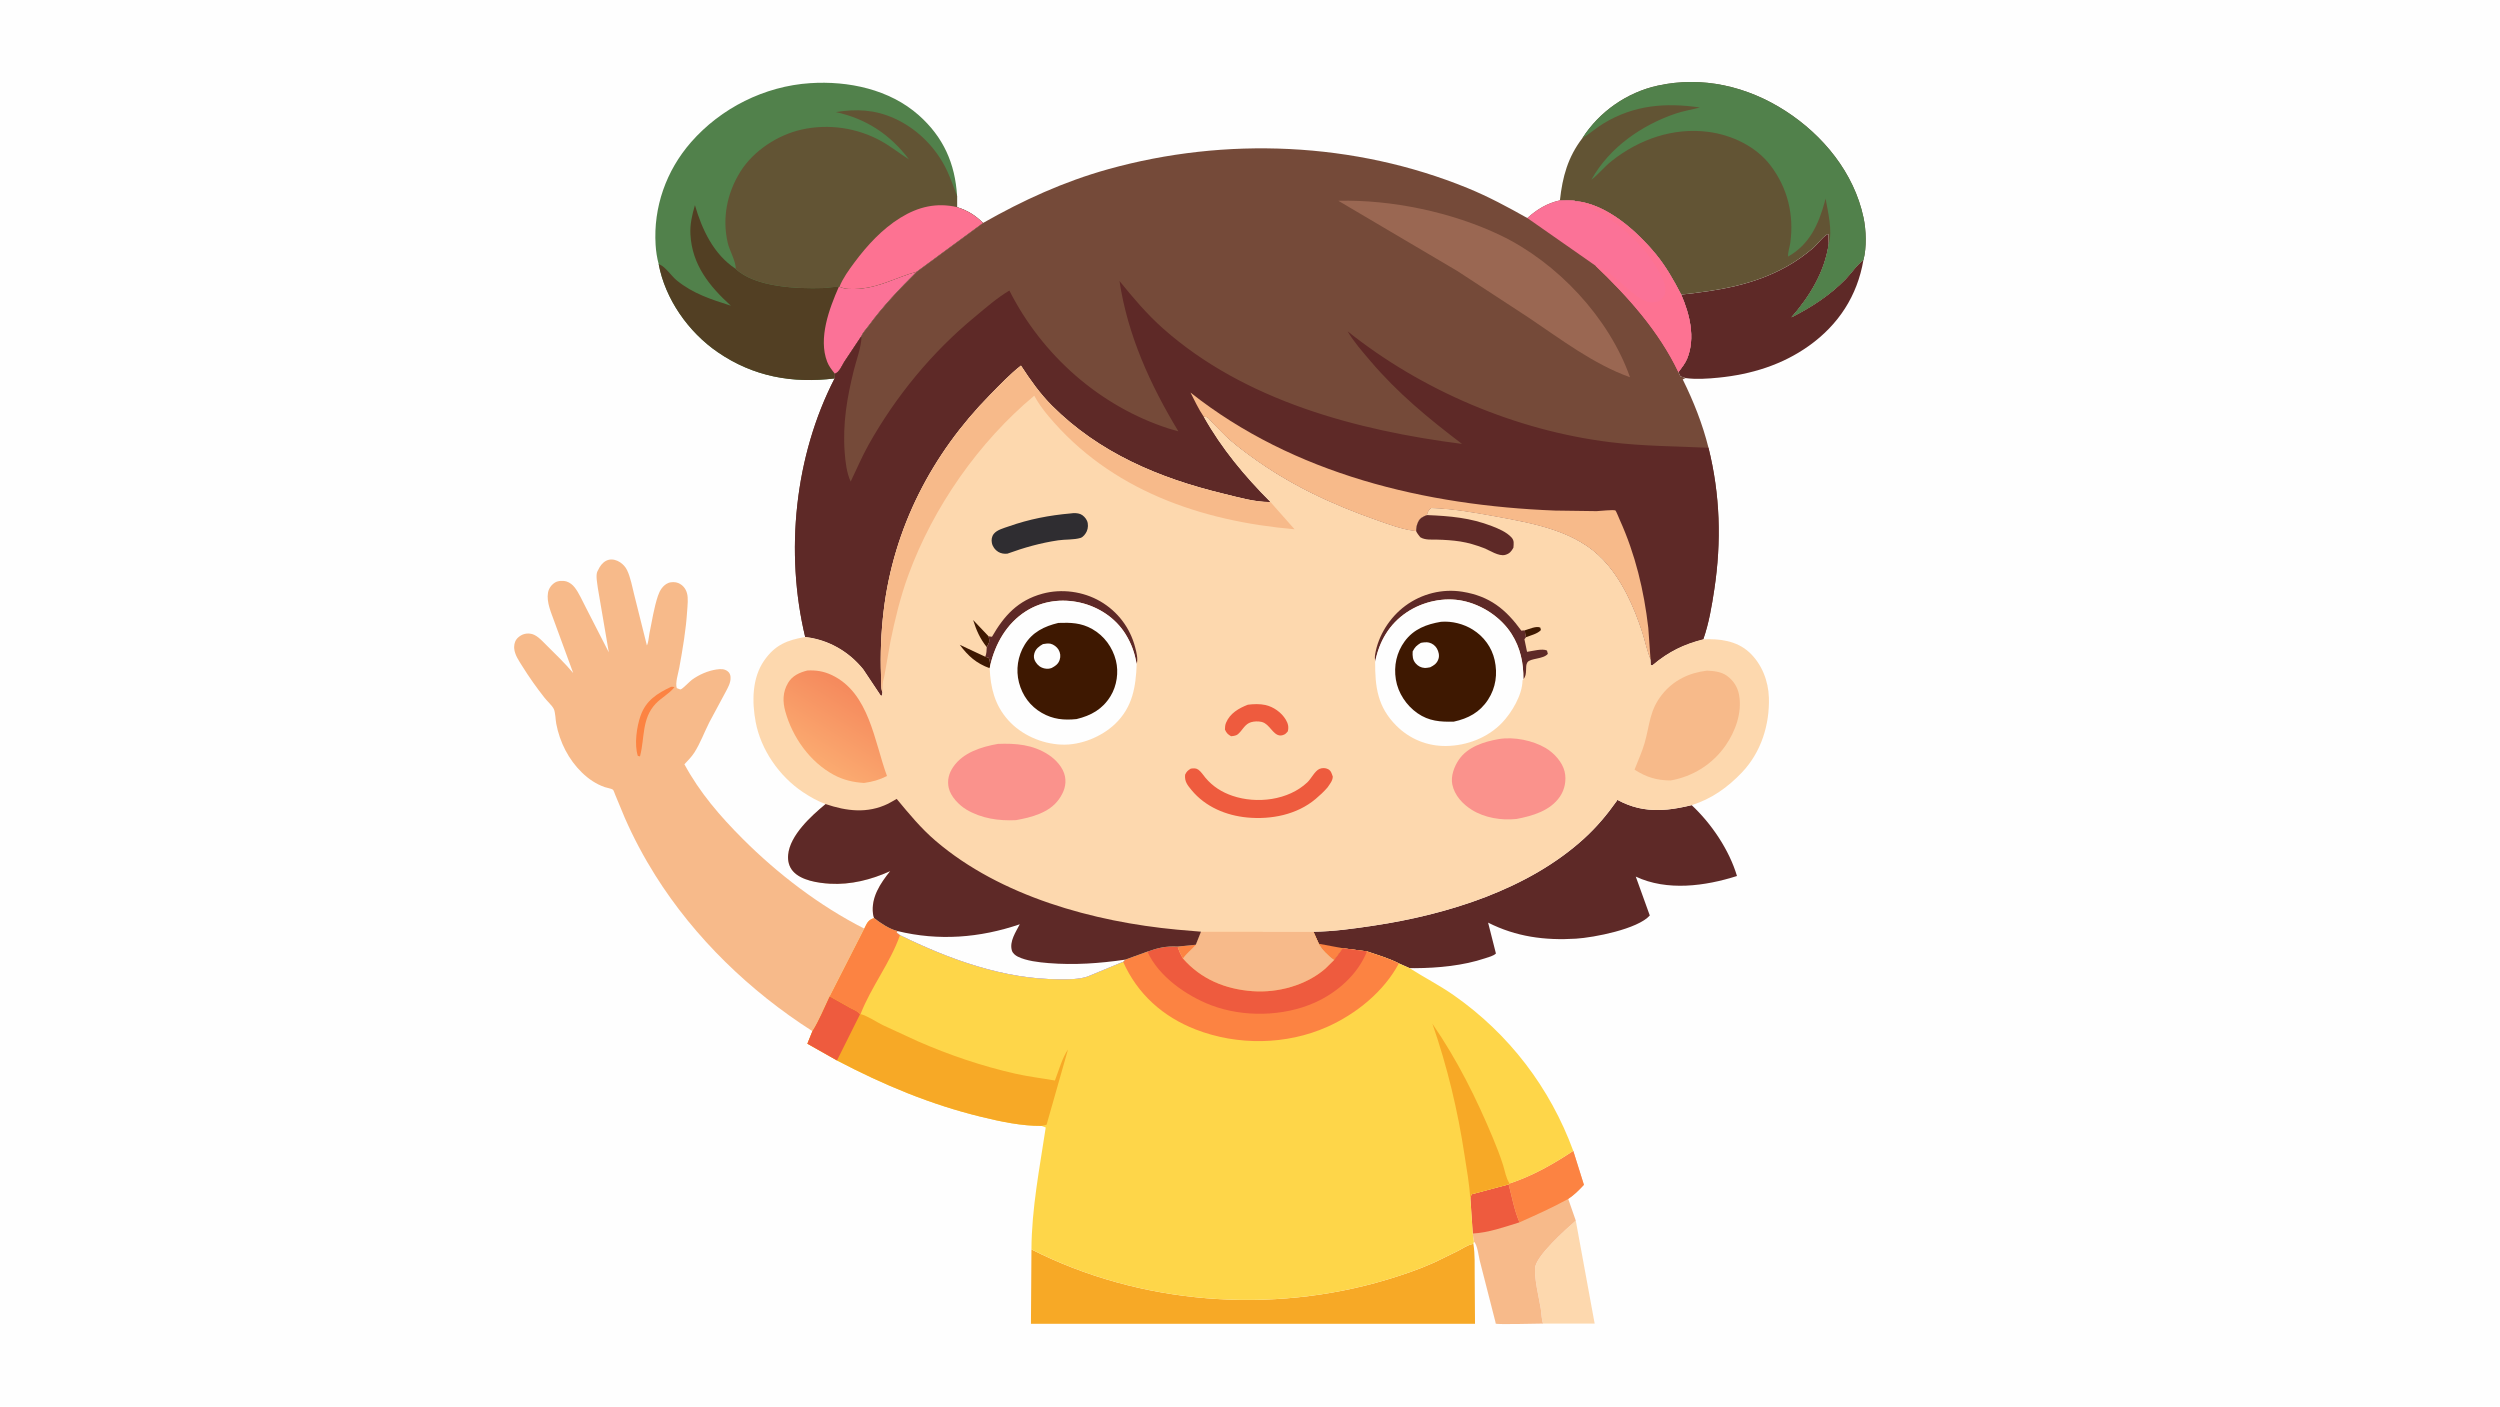 <svg version="1.1" xmlns="http://www.w3.org/2000/svg" style="display: block;" viewBox="0 0 2048 1152" width="1820" height="1024">
<defs>
	<linearGradient id="Gradient1" gradientUnits="userSpaceOnUse" x1="703.044" y1="567.952" x2="668.312" y2="623.292">
		<stop class="stop0" offset="0" stop-opacity="1" stop-color="rgb(245,138,93)"/>
		<stop class="stop1" offset="1" stop-opacity="1" stop-color="rgb(251,170,112)"/>
	</linearGradient>
</defs>
<path transform="translate(0,0)" fill="rgb(254,254,254)" d="M -0 -0 L 2048 0 L 2048 1152 L -0 1152 L -0 -0 z"/>
<path transform="translate(0,0)" fill="rgb(253,216,174)" d="M 1290.88 999.792 L 1306.35 1084.18 L 1264.11 1084.13 C 1262.85 1081.12 1262.79 1075.61 1262.24 1072.21 C 1260.53 1061.6 1257.23 1049.68 1257.49 1038.95 C 1257.74 1029 1283.41 1006.36 1290.88 999.792 z"/>
<path transform="translate(0,0)" fill="rgb(247,186,138)" d="M 1236.71 969.415 C 1255.39 963.196 1272.51 953.56 1288.83 942.687 L 1297.54 970.468 C 1293.48 974.846 1289.71 978.681 1284.69 982.006 L 1290.88 999.792 C 1283.41 1006.36 1257.74 1029 1257.49 1038.95 C 1257.23 1049.68 1260.53 1061.6 1262.24 1072.21 C 1262.79 1075.61 1262.85 1081.12 1264.11 1084.13 C 1259.74 1084.13 1226.75 1085.04 1225.41 1084.19 C 1225.09 1083.98 1225.22 1083.44 1225.12 1083.06 L 1212.18 1032.46 C 1211.25 1028.63 1210.22 1019.34 1207.4 1016.99 C 1206.91 1014.85 1206.78 1012.55 1206.51 1010.36 L 1204.56 981.677 C 1204.76 980.456 1205.11 979.374 1205.5 978.204 L 1235.9 970.084 L 1236.71 969.415 z"/>
<path transform="translate(0,0)" fill="rgb(238,91,62)" d="M 1204.56 981.677 C 1204.76 980.456 1205.11 979.374 1205.5 978.204 L 1235.9 970.084 C 1238.52 980.179 1240.59 991.628 1244.77 1001.19 C 1232.76 1004.92 1219.16 1009.75 1206.51 1010.36 L 1204.56 981.677 z"/>
<path transform="translate(0,0)" fill="rgb(252,131,66)" d="M 1236.71 969.415 C 1255.39 963.196 1272.51 953.56 1288.83 942.687 L 1297.54 970.468 C 1293.48 974.846 1289.71 978.681 1284.69 982.006 C 1271.41 989.35 1258.55 995.041 1244.77 1001.19 C 1240.59 991.628 1238.52 980.179 1235.9 970.084 L 1236.71 969.415 z"/>
<path transform="translate(0,0)" fill="rgb(94,41,39)" d="M 1377.21 241.196 C 1407.95 237.871 1436.65 233.363 1464 218.03 C 1471.57 213.787 1479.06 208.398 1485.65 202.757 C 1488.55 200.268 1494.65 192.101 1497.82 191.5 L 1498.11 199.55 C 1494.92 222.387 1482.55 242.71 1467.58 259.78 C 1484.07 251.438 1498.94 241.8 1511.94 228.527 C 1516.49 223.877 1521.35 216.466 1526.52 212.869 C 1521.53 242.208 1506.07 265.924 1481.87 283.169 C 1459.91 298.813 1434.6 306.547 1408 309.219 C 1399.28 310.095 1389.44 310.782 1380.78 309.58 C 1379.76 309.136 1378.81 308.781 1377.73 308.532 L 1376.69 308.297 L 1374.95 304.696 C 1377.6 301.161 1380.54 297.497 1382.2 293.375 C 1388.99 276.414 1384.16 257.196 1377.21 241.196 z"/>
<path transform="translate(0,0)" fill="rgb(247,169,38)" d="M 844.963 1023.38 C 933.755 1068.45 1041.28 1076.76 1136.5 1048.04 C 1149.55 1044.1 1162.56 1039.66 1175 1034.06 L 1194.38 1024.58 C 1198.19 1022.57 1202.23 1019.77 1206.46 1018.93 L 1207 1018.84 C 1208.38 1027.53 1208 1036.54 1208.07 1045.32 L 1208.33 1084.3 L 844.55 1084.3 L 844.963 1023.38 z"/>
<path transform="translate(0,0)" fill="rgb(94,41,39)" d="M 1075.92 763.113 C 1092.34 762.972 1109.27 760.547 1125.5 758.103 C 1185.64 749.05 1252.03 728.489 1297.88 686.592 C 1307.99 677.35 1316.51 667.209 1324.4 656.039 C 1324.61 655.741 1324.68 655.248 1325.03 655.145 C 1325.04 655.145 1329.02 657.147 1329.37 657.31 C 1334.59 659.722 1340.12 661.477 1345.78 662.452 C 1359.45 664.803 1372.5 662.637 1385.81 659.433 C 1402.02 674.545 1416.56 696.071 1422.93 717.482 C 1396.88 725.806 1365.65 730.044 1340.03 717.975 L 1351.51 749.836 C 1341.62 760.96 1305.75 767.913 1291.02 768.821 C 1265.53 770.39 1241.94 767.264 1219.05 755.67 L 1225.46 780.972 C 1223.47 782.979 1219.25 783.994 1216.57 784.896 C 1198.73 790.9 1178.03 792.882 1159.25 792.982 L 1154.76 792.973 L 1145.96 789.076 C 1137.73 784.918 1128.54 782.185 1119.83 779.234 L 1100.06 776.659 L 1092.87 786.332 C 1087.8 782.476 1083.59 778.5 1080.33 772.987 L 1075.92 763.113 z"/>
<path transform="translate(0,0)" fill="rgb(252,131,66)" d="M 1080.33 772.987 L 1100.06 776.659 L 1092.87 786.332 C 1087.8 782.476 1083.59 778.5 1080.33 772.987 z"/>
<path transform="translate(0,0)" fill="rgb(98,84,52)" d="M 1296.29 113.023 C 1310.2 91.318 1332.81 75.544 1358.05 70.005 C 1394.58 61.989 1431.33 70.576 1462.5 90.649 C 1493.56 110.643 1518.77 141.454 1526.58 178.061 C 1528.79 188.384 1529.25 202.613 1526.52 212.869 C 1521.35 216.466 1516.49 223.877 1511.94 228.527 C 1498.94 241.8 1484.07 251.438 1467.58 259.78 C 1482.55 242.71 1494.92 222.387 1498.11 199.55 L 1497.82 191.5 C 1494.65 192.101 1488.55 200.268 1485.65 202.757 C 1479.06 208.398 1471.57 213.787 1464 218.03 C 1436.65 233.363 1407.95 237.871 1377.21 241.196 C 1371.2 229.643 1364.85 218.311 1356.56 208.215 C 1340.98 189.262 1316.33 167.061 1290.76 164.63 C 1288.49 163.324 1280.8 164.048 1277.88 163.988 C 1279.99 144.729 1284.34 128.653 1296.29 113.023 z"/>
<path transform="translate(0,0)" fill="rgb(81,129,75)" d="M 1296.29 113.023 C 1310.2 91.318 1332.81 75.544 1358.05 70.005 C 1394.58 61.989 1431.33 70.576 1462.5 90.649 C 1493.56 110.643 1518.77 141.454 1526.58 178.061 C 1528.79 188.384 1529.25 202.613 1526.52 212.869 C 1521.35 216.466 1516.49 223.877 1511.94 228.527 C 1498.94 241.8 1484.07 251.438 1467.58 259.78 C 1482.55 242.71 1494.92 222.387 1498.11 199.55 C 1501.43 189.228 1497.36 173.003 1495.52 162.553 L 1494.84 165.149 C 1489.67 183.901 1482.36 200.081 1464.83 210.043 C 1464.45 206.924 1466.16 202.08 1466.61 198.797 C 1469.76 175.916 1464.49 153.924 1450.42 135.425 C 1438.43 119.669 1418.7 110.409 1399.4 107.883 C 1370.73 104.133 1342.71 113.979 1320.28 131.732 C 1314.36 136.419 1309.7 142.446 1303.7 147.092 L 1304.03 146.484 C 1318.59 120.602 1344.8 102.467 1372.37 93.009 C 1378.96 90.747 1385.86 89.726 1392.59 87.898 C 1364.34 83.847 1338.88 85.772 1313.82 100.846 C 1307.67 104.54 1302.45 109.336 1296.29 113.023 z"/>
<path transform="translate(0,0)" fill="rgb(247,186,138)" d="M 665.543 844.594 C 614.526 812.021 569.048 768.266 536.767 716.868 C 527.324 701.832 518.863 685.923 511.746 669.648 L 504.058 651.127 C 503.662 650.229 502.662 647.177 502.115 646.759 C 501.003 645.91 496.946 645.205 495.441 644.682 C 488.29 642.195 482.153 638.019 476.733 632.76 C 465.692 622.045 458.531 607.771 455.674 592.709 C 455.08 589.575 454.968 583.201 453.629 580.561 C 452.218 577.778 448.23 574.183 446.187 571.604 C 439.513 563.177 433.368 554.444 427.681 545.32 C 424.98 540.988 421.751 536.396 421.24 531.172 C 421.194 530.692 421.178 530.309 421.186 529.827 C 421.238 526.852 422.216 524.055 424.5 522.052 C 427.324 519.575 430.27 518.602 434 518.907 C 439.292 519.338 443.658 524.445 447.225 527.95 C 454.885 535.479 462.593 543.018 469.564 551.198 L 454.005 508.739 C 451.458 501.599 447.587 493.132 448.926 485.385 C 449.521 481.939 451.67 478.968 454.612 477.092 C 457.092 475.511 461.349 475.337 464.143 476.227 C 466.79 477.07 469.065 478.876 470.759 481.053 C 474.361 485.679 477.074 492.13 479.823 497.34 L 498.732 534.247 L 489.841 482.13 C 489.389 478.403 487.744 470.976 489.484 467.726 L 489.904 467 L 491.18 464.551 C 492.908 461.715 495.454 459.183 498.774 458.427 C 501.957 457.702 505.356 458.751 508.024 460.516 C 510.374 462.071 512.396 464.282 513.635 466.817 C 516.64 472.967 517.936 480.832 519.643 487.445 L 529.925 528.579 C 531.229 526.277 531.403 521.752 531.974 519 C 534.067 508.91 535.727 497.654 538.999 487.949 C 540.469 483.586 542.99 479.374 547.386 477.468 C 549.733 476.45 553.349 476.486 555.673 477.498 C 559.339 479.096 561.634 481.904 562.742 485.683 C 563.983 489.92 563.201 495.811 562.931 500.184 C 561.977 515.612 559.244 531.686 556.463 546.903 C 555.619 551.521 552.988 559.453 554.435 563.564 C 554.954 563.746 557.109 564.711 557.5 564.64 C 559.122 564.343 565.086 557.981 566.854 556.713 C 572.683 552.533 579.874 549.317 586.999 548.297 C 590.288 547.826 593.338 547.631 596.104 549.781 C 597.631 550.969 598.306 552.455 598.453 554.413 C 598.807 559.158 596.263 563.189 594.156 567.222 L 581.095 591.55 C 577.018 599.613 573.678 608.713 568.841 616.315 C 566.603 619.832 563.53 622.927 560.67 625.948 C 573.255 649.188 589.855 668.458 608.456 687.062 C 637.28 715.889 671.564 742.075 708.007 760.581 L 679.655 816.134 C 675.201 825.463 671.026 835.877 665.543 844.594 z"/>
<path transform="translate(0,0)" fill="rgb(252,131,66)" d="M 549.795 562.5 C 550.8 562.341 551.573 562.545 552.565 562.717 C 548.276 568.232 541.773 571.36 536.974 576.5 C 525.692 588.582 528.165 604.332 524.423 618.911 L 524.263 619.5 L 522.521 619.103 C 519.501 609.86 521.559 595.219 524.738 586.223 C 529.197 573.609 538.369 567.882 549.795 562.5 z"/>
<path transform="translate(0,0)" fill="rgb(81,129,75)" d="M 539.585 216.216 C 538.209 211.181 537.403 205.71 537.078 200.5 C 535.147 169.597 545.741 139.651 566.055 116.403 C 590.576 88.343 626.353 70.441 663.636 67.988 C 694.866 65.933 728.741 73.01 752.663 94.26 C 772.811 112.158 782.447 133.777 784.044 160.459 L 784.046 169.545 C 792.945 172.492 798.618 176.023 805.349 182.5 L 751.04 222.387 C 736.845 236.506 723.25 250.738 711.403 266.95 C 709.85 269.074 706.477 272.701 705.725 275.123 L 691.628 296.278 C 689.542 299.674 687.666 304.718 683.936 306.055 L 683.719 309.873 C 649.077 314.15 617.05 308.339 587.995 288.381 C 563.979 271.884 545.012 245.024 539.585 216.216 z"/>
<path transform="translate(0,0)" fill="rgb(82,63,35)" d="M 539.585 216.216 L 540.569 216.613 C 545.337 218.7 550.14 226.115 554.421 229.589 C 567.898 240.526 582.567 245.116 598.722 250.29 C 581.089 234.302 566.883 216.694 565.596 191.813 C 565.164 183.445 566.968 175.883 569.288 167.921 C 575.113 187.951 584.515 208.158 602.668 220.11 C 618.728 235.21 653.122 236.493 674.125 235.827 C 678.446 235.69 682.874 234.625 687.145 234.899 L 687.701 234.717 C 692.433 236.969 698.307 236.798 703.425 236.411 C 720.966 235.084 733.885 227.216 750.148 222.633 L 751.04 222.387 C 736.845 236.506 723.25 250.738 711.403 266.95 C 709.85 269.074 706.477 272.701 705.725 275.123 L 691.628 296.278 C 689.542 299.674 687.666 304.718 683.936 306.055 L 683.719 309.873 C 649.077 314.15 617.05 308.339 587.995 288.381 C 563.979 271.884 545.012 245.024 539.585 216.216 z"/>
<path transform="translate(0,0)" fill="rgb(251,114,151)" d="M 687.701 234.717 C 692.433 236.969 698.307 236.798 703.425 236.411 C 720.966 235.084 733.885 227.216 750.148 222.633 L 751.04 222.387 C 736.845 236.506 723.25 250.738 711.403 266.95 C 709.85 269.074 706.477 272.701 705.725 275.123 L 691.628 296.278 C 689.542 299.674 687.666 304.718 683.936 306.055 L 683.608 305.641 C 681.228 302.586 679.035 299.885 677.62 296.221 C 670.204 277.006 679.307 252.711 687.145 234.899 L 687.701 234.717 z"/>
<path transform="translate(0,0)" fill="rgb(98,84,52)" d="M 602.668 220.11 C 603.176 214.767 597.557 204.825 596.211 199.066 C 591.439 178.652 595.53 158.032 606.61 140.348 C 617.271 123.333 637.15 110.385 656.651 106.011 C 678.754 101.054 702.375 104.535 722.144 115.574 C 730.046 119.987 736.983 125.644 744.629 130.42 C 729.163 110.012 709.734 97.178 684.661 91.671 C 701.609 88.959 716.633 89.628 732.57 96.799 C 749.984 104.633 764.595 118.584 773.623 135.35 C 777.9 143.293 780.847 152.034 784.044 160.459 L 784.046 169.545 C 792.945 172.492 798.618 176.023 805.349 182.5 L 751.04 222.387 L 750.148 222.633 C 733.885 227.216 720.966 235.084 703.425 236.411 C 698.307 236.798 692.433 236.969 687.701 234.717 L 687.145 234.899 C 682.874 234.625 678.446 235.69 674.125 235.827 C 653.122 236.493 618.728 235.21 602.668 220.11 z"/>
<path transform="translate(0,0)" fill="rgb(253,114,146)" d="M 687.701 234.717 C 690.543 227.689 695.473 220.879 699.983 214.822 C 710.398 200.834 722.633 187.514 737.578 178.269 C 752.162 169.248 767.194 165.646 784.046 169.545 C 792.945 172.492 798.618 176.023 805.349 182.5 L 751.04 222.387 L 750.148 222.633 C 733.885 227.216 720.966 235.084 703.425 236.411 C 698.307 236.798 692.433 236.969 687.701 234.717 z"/>
<path transform="translate(0,0)" fill="rgb(254,214,73)" d="M 716.034 751.922 C 721.745 756.299 728.128 760.654 735.143 762.568 L 734.564 763.739 L 737.266 765.935 C 777.603 785.755 822.496 802.127 868 802.084 C 875.548 802.077 883.777 802.294 891 799.821 L 920.066 787.764 L 921.738 786.017 L 939.964 779.414 C 948.747 776.298 955.356 774.782 964.726 775.293 L 979.595 773.789 L 983.859 763.101 L 1075.92 763.113 L 1080.33 772.987 C 1083.59 778.5 1087.8 782.476 1092.87 786.332 L 1100.06 776.659 L 1119.83 779.234 C 1128.54 782.185 1137.73 784.918 1145.96 789.076 L 1154.76 792.973 C 1166.71 800.63 1179.27 807.004 1190.97 815.191 C 1236.23 846.881 1269.79 890.886 1288.83 942.687 C 1272.51 953.56 1255.39 963.196 1236.71 969.415 L 1235.9 970.084 L 1205.5 978.204 C 1205.11 979.374 1204.76 980.456 1204.56 981.677 L 1206.51 1010.36 C 1206.78 1012.55 1206.91 1014.85 1207.4 1016.99 L 1207 1018.84 L 1206.46 1018.93 C 1202.23 1019.77 1198.19 1022.57 1194.38 1024.58 L 1175 1034.06 C 1162.56 1039.66 1149.55 1044.1 1136.5 1048.04 C 1041.28 1076.76 933.755 1068.45 844.963 1023.38 C 845.144 989.538 851.673 956.749 856.663 923.5 L 853.122 922.18 C 836.96 922.316 819.828 918.674 804.16 914.865 C 762.265 904.68 723.723 888.576 685.652 868.566 L 661.418 854.861 L 665.543 844.594 C 671.026 835.877 675.201 825.463 679.655 816.134 L 708.007 760.581 C 710.359 756.005 710.911 753.603 716.034 751.922 z"/>
<path transform="translate(0,0)" fill="rgb(252,131,66)" d="M 716.034 751.922 C 721.745 756.299 728.128 760.654 735.143 762.568 L 734.564 763.739 L 737.266 765.935 C 729.461 788.38 713.582 808.318 704.969 830.582 L 704.529 830.808 C 702.677 828.224 699.153 826.975 696.387 825.544 L 679.655 816.134 L 708.007 760.581 C 710.359 756.005 710.911 753.603 716.034 751.922 z"/>
<path transform="translate(0,0)" fill="rgb(247,169,38)" d="M 1204.56 981.677 L 1204.38 981.592 C 1203.79 969.913 1201.53 957.949 1199.78 946.375 C 1194.21 909.479 1185.67 873.798 1173.43 838.528 C 1193.83 868.24 1209.37 899.355 1223.19 932.557 C 1226.19 939.767 1229.01 947.024 1231.37 954.472 C 1232.8 959.011 1233.76 965.114 1236.41 969.003 L 1236.71 969.415 L 1235.9 970.084 L 1205.5 978.204 C 1205.11 979.374 1204.76 980.456 1204.56 981.677 z"/>
<path transform="translate(0,0)" fill="rgb(247,169,38)" d="M 679.655 816.134 L 696.387 825.544 C 699.153 826.975 702.677 828.224 704.529 830.808 L 704.969 830.582 C 710.956 832.207 717.415 836.734 723.001 839.549 L 751.95 852.907 C 777.548 864.128 804.987 873.408 832.277 879.53 C 842.851 881.902 853.538 883.144 864.193 885.02 C 867.23 877.151 870.125 866.522 874.907 859.574 L 857.336 921.278 L 853.122 922.18 C 836.96 922.316 819.828 918.674 804.16 914.865 C 762.265 904.68 723.723 888.576 685.652 868.566 L 661.418 854.861 L 665.543 844.594 C 671.026 835.877 675.201 825.463 679.655 816.134 z"/>
<path transform="translate(0,0)" fill="rgb(238,91,62)" d="M 679.655 816.134 L 696.387 825.544 C 699.153 826.975 702.677 828.224 704.529 830.808 L 685.652 868.566 L 661.418 854.861 L 665.543 844.594 C 671.026 835.877 675.201 825.463 679.655 816.134 z"/>
<path transform="translate(0,0)" fill="rgb(252,131,66)" d="M 983.859 763.101 L 1075.92 763.113 L 1080.33 772.987 C 1083.59 778.5 1087.8 782.476 1092.87 786.332 L 1100.06 776.659 L 1119.83 779.234 C 1128.54 782.185 1137.73 784.918 1145.96 789.076 C 1133.6 812.235 1110.95 830.494 1087.34 841.034 C 1053.8 856.011 1013.78 856.492 979.614 843.251 C 952.687 832.815 931.815 814.195 920.066 787.764 L 921.738 786.017 L 939.964 779.414 C 948.747 776.298 955.356 774.782 964.726 775.293 L 979.595 773.789 L 983.859 763.101 z"/>
<path transform="translate(0,0)" fill="rgb(238,91,62)" d="M 939.964 779.414 C 948.747 776.298 955.356 774.782 964.726 775.293 C 965.777 778.872 967.209 781.811 969.055 785.046 C 983.896 801.999 1003.71 810.204 1026.13 811.83 C 1046.76 813.328 1069.93 807.096 1085.69 793.39 L 1092.87 786.332 L 1100.06 776.659 L 1119.83 779.234 C 1112.26 798.247 1095.35 813.079 1076.9 821.273 C 1051.2 832.682 1018.32 833.33 992.091 823.307 C 971.912 815.598 949.018 799.671 939.964 779.414 z"/>
<path transform="translate(0,0)" fill="rgb(247,186,138)" d="M 983.859 763.101 L 1075.92 763.113 L 1080.33 772.987 C 1083.59 778.5 1087.8 782.476 1092.87 786.332 L 1085.69 793.39 C 1069.93 807.096 1046.76 813.328 1026.13 811.83 C 1003.71 810.204 983.896 801.999 969.055 785.046 C 967.209 781.811 965.777 778.872 964.726 775.293 L 979.595 773.789 L 983.859 763.101 z"/>
<path transform="translate(0,0)" fill="rgb(252,131,66)" d="M 964.726 775.293 L 979.595 773.789 C 976.409 777.393 971.68 781.189 969.055 785.046 C 967.209 781.811 965.777 778.872 964.726 775.293 z"/>
<path transform="translate(0,0)" fill="rgb(117,74,57)" d="M 805.349 182.5 C 838.079 163.887 871.427 148.631 907.798 138.482 C 1003.94 111.656 1109.79 116.058 1202.39 153.994 C 1219.41 160.963 1235.24 169.501 1251.22 178.495 C 1259.09 171.352 1267.43 166.337 1277.88 163.988 C 1280.8 164.048 1288.49 163.324 1290.76 164.63 C 1316.33 167.061 1340.98 189.262 1356.56 208.215 C 1364.85 218.311 1371.2 229.643 1377.21 241.196 C 1384.16 257.196 1388.99 276.414 1382.2 293.375 C 1380.54 297.497 1377.6 301.161 1374.95 304.696 L 1376.69 308.297 L 1377.73 308.532 C 1378.81 308.781 1379.76 309.136 1380.78 309.58 L 1378.5 310.697 C 1387.36 328.603 1394.76 347.251 1399.59 366.671 C 1409.15 405.038 1410.28 443.44 1404.38 482.5 C 1402.31 496.219 1399.94 510.494 1395.31 523.604 C 1379.42 527.626 1366.98 533.667 1354.34 544.269 C 1353.15 545.269 1353.59 545.02 1352.31 544.5 L 1352.13 540.301 C 1349.13 533.11 1347.64 525.415 1345.26 518.013 C 1338.55 497.083 1328.65 475.005 1313.5 458.808 C 1290.95 434.705 1256.22 428.733 1225.14 423.01 C 1207.63 419.787 1190.35 416.726 1172.5 416.126 C 1170.08 417.82 1169.96 419.105 1169 421.808 C 1165.76 422.998 1163.25 424.183 1161.68 427.536 C 1160.55 429.939 1160.11 432.349 1160.11 434.999 C 1149.37 434.006 1137.41 429.424 1127.25 425.85 C 1090.29 412.851 1056.63 397.056 1024.88 373.939 C 1017.69 368.708 1010.43 363.217 1003.95 357.127 L 993.338 346.428 C 992.261 345.289 990.339 342.612 989.101 341.889 C 988.484 341.529 986.856 341.405 986.096 341.24 C 1000.78 367.343 1019.66 390.023 1040.77 411.134 L 1040.22 411.139 C 1027.55 411.175 1014.1 407.175 1001.82 404.198 C 949.373 391.488 900.471 370.856 861.781 332.209 C 852.013 322.452 843.843 310.905 836.354 299.362 C 827.195 306.546 819.136 315.115 810.985 323.396 C 763.327 371.809 732.039 432.471 723.902 500.233 C 721.771 517.987 721.092 535.689 721.742 553.552 C 721.885 557.496 721.429 563.253 722.825 566.881 L 722.532 569.625 L 721.5 569.597 L 707.236 548.198 C 695.397 533.463 678.415 523.75 659.615 521.681 C 642.931 452.177 651 373.43 683.719 309.873 L 683.936 306.055 C 687.666 304.718 689.542 299.674 691.628 296.278 L 705.725 275.123 C 706.477 272.701 709.85 269.074 711.403 266.95 C 723.25 250.738 736.845 236.506 751.04 222.387 L 805.349 182.5 z"/>
<path transform="translate(0,0)" fill="rgb(251,114,151)" d="M 1277.88 163.988 C 1280.8 164.048 1288.49 163.324 1290.76 164.63 C 1316.33 167.061 1340.98 189.262 1356.56 208.215 C 1364.85 218.311 1371.2 229.643 1377.21 241.196 C 1384.16 257.196 1388.99 276.414 1382.2 293.375 C 1380.54 297.497 1377.6 301.161 1374.95 304.696 C 1359.05 271.243 1333.52 242.721 1306.89 217.41 L 1251.22 178.495 C 1259.09 171.352 1267.43 166.337 1277.88 163.988 z"/>
<path transform="translate(0,0)" fill="rgb(253,114,146)" d="M 1290.76 164.63 C 1316.33 167.061 1340.98 189.262 1356.56 208.215 C 1364.85 218.311 1371.2 229.643 1377.21 241.196 C 1384.16 257.196 1388.99 276.414 1382.2 293.375 C 1380.54 297.497 1377.6 301.161 1374.95 304.696 C 1359.05 271.243 1333.52 242.721 1306.89 217.41 C 1316.11 220.365 1326.65 230.755 1334.19 237.086 C 1339.51 241.557 1347.54 248.521 1355.09 247.555 C 1358.39 247.135 1360.53 246.025 1362.48 243.404 C 1364.46 240.727 1364.63 237.214 1364.04 234 C 1363.17 229.204 1360.14 224.188 1357.72 220.028 C 1347.32 202.163 1330.29 185.942 1312.63 175.326 C 1305.94 171.299 1298 169.355 1291.66 165.219 L 1290.76 164.63 z"/>
<path transform="translate(0,0)" fill="rgb(154,103,82)" d="M 1096.34 164.33 C 1140.11 163.289 1189.56 173.66 1229.12 192.594 C 1275.7 214.884 1318.09 260.028 1335.31 308.908 C 1305.18 298.077 1278.76 277.831 1252.4 260.145 L 1193.75 221.809 L 1096.34 164.33 z"/>
<path transform="translate(0,0)" fill="rgb(94,41,39)" d="M 705.725 275.123 L 705.735 275.758 C 705.664 283.952 701.506 294.913 699.502 302.973 C 693.87 325.627 690.2 347.011 691.97 370.5 C 692.543 378.1 693.596 387.455 696.882 394.345 C 701.774 384.276 706.113 373.876 711.596 364.109 C 733.867 324.444 763.375 288.532 798.489 259.519 C 807.594 251.996 816.697 243.906 826.879 237.865 C 853.612 290.796 900.839 332.645 957.5 350.971 L 965.305 353.195 C 942.187 314.86 923.834 274.635 917.082 230.053 C 928.312 243.862 939.494 257.197 952.868 269.044 C 1019.6 328.152 1111.32 352.424 1197.7 363.524 C 1170.25 342.686 1144.87 321.813 1122.5 295.43 C 1116.05 287.826 1108.99 279.85 1103.95 271.249 C 1164.62 319.757 1241.83 352.541 1319.05 362.088 C 1346.09 365.431 1372.48 365.393 1399.59 366.671 C 1409.15 405.038 1410.28 443.44 1404.38 482.5 C 1402.31 496.219 1399.94 510.494 1395.31 523.604 C 1379.42 527.626 1366.98 533.667 1354.34 544.269 C 1353.15 545.269 1353.59 545.02 1352.31 544.5 L 1352.13 540.301 C 1349.13 533.11 1347.64 525.415 1345.26 518.013 C 1338.55 497.083 1328.65 475.005 1313.5 458.808 C 1290.95 434.705 1256.22 428.733 1225.14 423.01 C 1207.63 419.787 1190.35 416.726 1172.5 416.126 C 1170.08 417.82 1169.96 419.105 1169 421.808 C 1165.76 422.998 1163.25 424.183 1161.68 427.536 C 1160.55 429.939 1160.11 432.349 1160.11 434.999 C 1149.37 434.006 1137.41 429.424 1127.25 425.85 C 1090.29 412.851 1056.63 397.056 1024.88 373.939 C 1017.69 368.708 1010.43 363.217 1003.95 357.127 L 993.338 346.428 C 992.261 345.289 990.339 342.612 989.101 341.889 C 988.484 341.529 986.856 341.405 986.096 341.24 C 1000.78 367.343 1019.66 390.023 1040.77 411.134 L 1040.22 411.139 C 1027.55 411.175 1014.1 407.175 1001.82 404.198 C 949.373 391.488 900.471 370.856 861.781 332.209 C 852.013 322.452 843.843 310.905 836.354 299.362 C 827.195 306.546 819.136 315.115 810.985 323.396 C 763.327 371.809 732.039 432.471 723.902 500.233 C 721.771 517.987 721.092 535.689 721.742 553.552 C 721.885 557.496 721.429 563.253 722.825 566.881 L 722.532 569.625 L 721.5 569.597 L 707.236 548.198 C 695.397 533.463 678.415 523.75 659.615 521.681 C 642.931 452.177 651 373.43 683.719 309.873 L 683.936 306.055 C 687.666 304.718 689.542 299.674 691.628 296.278 L 705.725 275.123 z"/>
<path transform="translate(0,0)" fill="rgb(247,186,138)" d="M 986.096 341.24 C 981.868 335.043 978.668 328.119 975.254 321.45 C 1059.8 388.385 1167.87 414.031 1273.97 418.115 L 1307.92 418.587 C 1310.43 418.525 1321.72 417.205 1323.39 418.035 C 1323.82 418.25 1326.55 424.952 1326.93 425.796 C 1339.67 453.969 1346.74 483.535 1350.28 514.176 L 1352.13 540.301 C 1349.13 533.11 1347.64 525.415 1345.26 518.013 C 1338.55 497.083 1328.65 475.005 1313.5 458.808 C 1290.95 434.705 1256.22 428.733 1225.14 423.01 C 1207.63 419.787 1190.35 416.726 1172.5 416.126 C 1170.08 417.82 1169.96 419.105 1169 421.808 C 1165.76 422.998 1163.25 424.183 1161.68 427.536 C 1160.55 429.939 1160.11 432.349 1160.11 434.999 C 1149.37 434.006 1137.41 429.424 1127.25 425.85 C 1090.29 412.851 1056.63 397.056 1024.88 373.939 C 1017.69 368.708 1010.43 363.217 1003.95 357.127 L 993.338 346.428 C 992.261 345.289 990.339 342.612 989.101 341.889 C 988.484 341.529 986.856 341.405 986.096 341.24 z"/>
<path transform="translate(0,0)" fill="rgb(253,216,174)" d="M 722.825 566.881 C 721.429 563.253 721.885 557.496 721.742 553.552 C 721.092 535.689 721.771 517.987 723.902 500.233 C 732.039 432.471 763.327 371.809 810.985 323.396 C 819.136 315.115 827.195 306.546 836.354 299.362 C 843.843 310.905 852.013 322.452 861.781 332.209 C 900.471 370.856 949.373 391.488 1001.82 404.198 C 1014.1 407.175 1027.55 411.175 1040.22 411.139 L 1040.77 411.134 C 1019.66 390.023 1000.78 367.343 986.096 341.24 C 986.856 341.405 988.484 341.529 989.101 341.889 C 990.339 342.612 992.261 345.289 993.338 346.428 L 1003.95 357.127 C 1010.43 363.217 1017.69 368.708 1024.88 373.939 C 1056.63 397.056 1090.29 412.851 1127.25 425.85 C 1137.41 429.424 1149.37 434.006 1160.11 434.999 C 1160.11 432.349 1160.55 429.939 1161.68 427.536 C 1163.25 424.183 1165.76 422.998 1169 421.808 C 1169.96 419.105 1170.08 417.82 1172.5 416.126 C 1190.35 416.726 1207.63 419.787 1225.14 423.01 C 1256.22 428.733 1290.95 434.705 1313.5 458.808 C 1328.65 475.005 1338.55 497.083 1345.26 518.013 C 1347.64 525.415 1349.13 533.11 1352.13 540.301 L 1352.31 544.5 C 1353.59 545.02 1353.15 545.269 1354.34 544.269 C 1366.98 533.667 1379.42 527.626 1395.31 523.604 C 1408.61 522.927 1422.73 524.769 1432.96 534.201 C 1443.22 543.66 1448.7 557.677 1449.08 571.5 C 1449.7 593.822 1442.63 616.194 1426.99 632.653 C 1415.43 644.827 1402.01 654.426 1385.81 659.433 C 1372.5 662.637 1359.45 664.803 1345.78 662.452 C 1340.12 661.477 1334.59 659.722 1329.37 657.31 C 1329.02 657.147 1325.04 655.145 1325.03 655.145 C 1324.68 655.248 1324.61 655.741 1324.4 656.039 C 1316.51 667.209 1307.99 677.35 1297.88 686.592 C 1252.03 728.489 1185.64 749.05 1125.5 758.103 C 1109.27 760.547 1092.34 762.972 1075.92 763.113 L 983.859 763.101 L 979.595 773.789 L 964.726 775.293 C 955.356 774.782 948.747 776.298 939.964 779.414 L 921.738 786.017 L 920.066 787.764 L 891 799.821 C 883.777 802.294 875.548 802.077 868 802.084 C 822.496 802.127 777.603 785.755 737.266 765.935 L 734.564 763.739 L 735.143 762.568 C 728.128 760.654 721.745 756.299 716.034 751.922 C 715.629 750.812 715.313 749.675 715.166 748.5 C 713.473 734.944 721.182 723.587 729.23 713.474 C 713.901 720.457 696.852 724.815 679.876 723.794 C 670.234 723.215 656.187 721.192 649.514 713.439 C 646.276 709.676 645.211 704.932 645.658 700.094 C 647.137 684.076 664.589 668.235 676.313 658.552 C 669.659 656.149 663.358 652.531 657.5 648.59 C 638.4 635.741 623.341 614.17 619.048 591.349 C 615.93 574.773 616.002 555.323 626.058 540.906 C 635.008 528.075 644.879 524.234 659.615 521.681 C 678.415 523.75 695.397 533.463 707.236 548.198 L 721.5 569.597 L 722.532 569.625 L 722.825 566.881 z"/>
<path transform="translate(0,0)" fill="rgb(62,24,1)" d="M 1249.16 516.224 C 1252.68 515.194 1258.71 512.383 1261.84 514.005 L 1262.31 516 C 1259.66 518.993 1253.9 520.413 1250.15 521.817 C 1249.43 519.971 1249.33 518.184 1249.16 516.224 z"/>
<path transform="translate(0,0)" fill="rgb(62,24,1)" d="M 808.342 529.953 C 802.726 522.888 799.854 516.268 797.186 507.776 L 809.847 521.121 C 810.857 525.494 810.549 526.047 808.342 529.953 z"/>
<path transform="translate(0,0)" fill="rgb(62,24,1)" d="M 810.746 547.291 C 799.622 543.151 793.176 537.348 786.234 528.089 L 806.988 537.789 L 809.889 538.753 C 810.987 540.966 811.03 542.843 811.131 545.262 L 810.746 547.291 z"/>
<path transform="translate(0,0)" fill="rgb(238,91,62)" d="M 1022.22 577.167 C 1026.78 576.571 1032.1 576.399 1036.59 577.393 C 1043.28 578.873 1049.81 583.524 1053.33 589.44 C 1055.19 592.583 1055.9 595.371 1054.96 599 C 1053.47 600.72 1052.88 601.528 1050.58 602.15 C 1044.25 603.855 1041.13 595.288 1036.17 592.365 L 1035.5 591.996 C 1033.09 590.71 1029.53 590.653 1026.86 591.043 C 1021.04 591.892 1019.34 595.552 1015.95 599.5 C 1013.46 602.389 1012.08 602.64 1008.5 602.986 C 1005.8 601.44 1004.71 600.367 1003.47 597.5 C 1003.49 595.52 1003.63 593.698 1004.41 591.857 C 1007.71 584.116 1014.78 580.082 1022.22 577.167 z"/>
<path transform="translate(0,0)" fill="rgb(94,41,39)" d="M 809.847 521.121 L 812.627 521.5 C 822.598 504.152 833.869 491.728 853.928 486.231 C 869.573 481.944 887.34 484.324 901.358 492.47 C 915.671 500.787 925.849 514.252 929.959 530.266 C 931.081 534.637 932.275 539.223 931.272 543.696 L 931.174 543.725 C 929.448 534.649 927.007 527.428 922.134 519.496 C 913.994 506.245 900.236 497.148 885.206 493.63 C 869.833 490.033 853.896 492.071 840.446 500.606 C 824.615 510.653 815.22 527.318 811.131 545.262 C 811.03 542.843 810.987 540.966 809.889 538.753 L 806.988 537.789 C 808.321 535.767 808.149 532.345 808.342 529.953 C 810.549 526.047 810.857 525.494 809.847 521.121 z"/>
<path transform="translate(0,0)" fill="rgb(94,41,39)" d="M 1126.51 542.02 C 1126.28 540.036 1126.18 538.073 1126.49 536.09 C 1128.98 520.425 1138.62 505.455 1151.31 496.088 C 1164.69 486.22 1181.62 481.957 1198.06 484.614 C 1220.32 488.213 1233.52 498.899 1246.28 516.5 L 1249.16 516.224 C 1249.33 518.184 1249.43 519.971 1250.15 521.817 L 1248.8 523.5 L 1250.95 533.836 C 1255.27 533.25 1263.63 530.888 1267.31 532.8 L 1267.99 535.5 C 1264.36 539.961 1253.61 538.954 1251.27 542.418 C 1248.95 545.852 1251.67 552.126 1247.95 556.285 C 1248.12 543.032 1245.49 530.519 1238.28 519.189 C 1229.56 505.5 1214.25 495.447 1198.52 492.108 C 1183 488.811 1165.67 492.641 1152.53 501.406 C 1138.04 511.074 1129.93 525.185 1126.51 542.02 z"/>
<path transform="translate(0,0)" fill="rgb(94,41,39)" d="M 1169 421.808 C 1187.81 422.581 1204.43 423.989 1222.14 430.836 C 1227.65 432.97 1234.05 435.661 1238.13 440.033 C 1240.64 442.728 1239.98 445.174 1239.8 448.5 C 1238.14 451.546 1236.63 453.417 1233.09 454.414 C 1227.82 455.899 1220.26 450.611 1215.33 448.746 C 1209.17 446.418 1202.78 444.455 1196.26 443.449 C 1190.05 442.489 1183.63 442.09 1177.34 441.92 C 1172.76 441.797 1167.54 442.438 1163.5 439.97 C 1162.27 438.382 1160.94 436.835 1160.11 434.999 C 1160.11 432.349 1160.55 429.939 1161.68 427.536 C 1163.25 424.183 1165.76 422.998 1169 421.808 z"/>
<path transform="translate(0,0)" fill="rgb(47,45,49)" d="M 877.32 420.435 C 879.662 420.017 882.72 420.106 884.977 420.973 C 887.279 421.858 889.49 424.249 890.49 426.5 C 891.62 429.043 891.428 432.568 890.292 435.074 C 889.381 437.085 887.401 439.841 885.173 440.518 C 879.708 442.178 872.621 441.635 866.858 442.496 C 852.256 444.677 839.156 448.392 825.283 453.407 C 822.737 453.747 819.883 453.262 817.68 451.904 C 815.105 450.317 813.16 447.656 812.552 444.692 C 812.021 442.107 812.419 439.414 814.047 437.284 C 816.61 433.932 822.353 432.476 826.227 431.11 C 843.162 425.143 859.466 422.007 877.32 420.435 z"/>
<path transform="translate(0,0)" fill="rgb(238,91,62)" d="M 975.557 629.5 C 977.819 629.269 979.513 628.953 981.564 630.31 C 983.759 631.762 985.765 634.936 987.474 636.973 C 993.483 644.133 1000.87 648.806 1009.67 651.806 C 1029.52 658.568 1055.43 655.482 1071 640.728 C 1074.16 637.733 1077.09 631.377 1080.98 629.723 C 1083.14 628.808 1085.92 628.84 1088 629.966 C 1090.5 631.314 1090.89 633.55 1091.81 636 C 1091.8 639.426 1089.33 642.247 1087.48 644.964 C 1084.55 648.37 1081.05 651.616 1077.6 654.5 C 1062.28 667.33 1041.24 671.388 1021.77 669.563 C 1004.39 667.934 987.45 660.824 976.158 647.165 C 972.737 643.027 970.308 640.047 970.835 634.5 C 972.02 631.922 973.127 630.931 975.557 629.5 z"/>
<path transform="translate(0,0)" fill="rgb(250,146,140)" d="M 817.506 609.255 C 832.314 608.693 846.145 609.809 858.943 618.149 C 864.911 622.038 871.002 628.632 872.424 635.834 C 873.805 642.824 871.506 648.89 867.489 654.585 C 859.63 665.727 844.856 669.478 832.264 671.728 C 818.218 672.428 803.992 670.396 791.703 663.078 C 785.632 659.463 778.792 652.371 777.205 645.336 C 775.792 639.071 777.31 633.384 780.844 628.184 C 788.975 616.224 804.047 611.648 817.506 609.255 z"/>
<path transform="translate(0,0)" fill="rgb(250,146,140)" d="M 1227.79 605.312 C 1240.19 603.252 1255.53 606.324 1266.29 612.686 C 1273.03 616.668 1279.95 624.185 1281.75 631.98 C 1283.36 638.958 1281.9 646.609 1277.86 652.5 C 1269.86 664.153 1255.39 668.25 1242.35 670.763 C 1230.12 672.068 1216.28 669.909 1205.74 663.3 C 1198.16 658.553 1191.56 651.44 1189.72 642.473 C 1188.33 635.7 1191.31 627.729 1195.09 622.21 C 1202.36 611.601 1215.79 607.397 1227.79 605.312 z"/>
<path transform="translate(0,0)" fill="url(#Gradient1)" d="M 661.344 549.143 C 668.467 548.761 674.742 549.746 681.213 552.779 C 712.154 567.286 716.152 607.214 726.617 635.565 C 720.239 638.801 714.835 640.262 707.815 641.255 C 699.02 640.738 690.789 638.814 683 634.597 C 663.517 624.049 649.291 603.995 643.383 582.875 C 641.061 574.576 641.141 566.799 645.59 559.271 C 649.102 553.329 654.973 550.798 661.344 549.143 z"/>
<path transform="translate(0,0)" fill="rgb(247,186,138)" d="M 1398.33 549.243 C 1403.88 549.515 1409.81 550.039 1414.5 553.334 C 1420.05 557.236 1423.55 562.765 1424.71 569.453 C 1427.2 583.763 1421.61 599.099 1413.5 610.715 C 1402.84 625.984 1386.76 636.024 1368.54 639.222 C 1357.08 639.101 1348.74 636.617 1339.01 630.351 C 1341.81 622.965 1345.18 615.915 1347.34 608.295 C 1351.58 593.317 1351.26 581.751 1361.57 568.806 C 1370.91 557.09 1383.68 551.026 1398.33 549.243 z"/>
<path transform="translate(0,0)" fill="rgb(247,186,138)" d="M 722.825 566.881 C 721.429 563.253 721.885 557.496 721.742 553.552 C 721.092 535.689 721.771 517.987 723.902 500.233 C 732.039 432.471 763.327 371.809 810.985 323.396 C 819.136 315.115 827.195 306.546 836.354 299.362 C 843.843 310.905 852.013 322.452 861.781 332.209 C 900.471 370.856 949.373 391.488 1001.82 404.198 C 1014.1 407.175 1027.55 411.175 1040.22 411.139 L 1040.77 411.134 L 1060.5 433.434 C 983.752 426.785 909.663 401.407 858.876 340.705 C 854.445 335.409 850.515 330.102 847.251 324.005 C 801.761 361.975 764.666 415.064 744.223 470.699 C 737.661 488.558 733.226 506.882 729.424 525.486 L 724.68 552.524 C 724.29 555.047 723.266 557.641 723.084 560.152 L 722.825 566.881 z"/>
<path transform="translate(0,0)" fill="rgb(254,254,254)" d="M 811.131 545.262 C 815.22 527.318 824.615 510.653 840.446 500.606 C 853.896 492.071 869.833 490.033 885.206 493.63 C 900.236 497.148 913.994 506.245 922.134 519.496 C 927.007 527.428 929.448 534.649 931.174 543.725 C 930.487 562.499 927.856 579.136 913.5 592.866 C 902.303 603.575 885.11 610.512 869.494 609.846 C 853.249 609.154 836.709 601.898 825.837 589.715 C 814.944 577.509 811.433 563.279 810.746 547.291 L 811.131 545.262 z"/>
<path transform="translate(0,0)" fill="rgb(62,24,1)" d="M 866.987 510.156 C 877.112 509.801 885.655 510.007 894.792 515.182 C 904.556 520.712 911.432 530.137 914.154 540.979 C 916.556 550.546 914.904 561.7 909.785 570.086 C 903.228 580.828 893.863 586.045 881.896 588.935 C 871.522 589.994 862.628 589.138 853.41 583.84 C 843.883 578.366 837.488 569.577 834.749 559 C 832.041 548.541 833.751 537.297 839.378 528.078 C 845.746 517.644 855.531 512.911 866.987 510.156 z"/>
<path transform="translate(0,0)" fill="rgb(254,254,254)" d="M 854.386 527.5 C 856.358 527.194 858.63 526.762 860.603 527.196 C 863.019 527.727 865.837 529.846 867.114 532 C 868.688 534.656 869.043 537.569 868.052 540.5 C 866.91 543.875 864.503 545.489 861.5 547.076 C 859.473 547.804 857.836 547.899 855.71 547.455 C 852.46 546.777 850.117 544.933 848.363 542.171 C 846.981 539.995 846.601 537.754 847.302 535.243 C 848.389 531.352 851.09 529.367 854.386 527.5 z"/>
<path transform="translate(0,0)" fill="rgb(254,254,254)" d="M 1126.51 542.02 C 1129.93 525.185 1138.04 511.074 1152.53 501.406 C 1165.67 492.641 1183 488.811 1198.52 492.108 C 1214.25 495.447 1229.56 505.5 1238.28 519.189 C 1245.49 530.519 1248.12 543.032 1247.95 556.285 L 1247.24 557.321 C 1247.08 569.155 1238.47 583.593 1230.48 591.94 C 1218.69 604.27 1201.46 610.813 1184.5 610.976 C 1169.12 611.123 1154.72 605.205 1143.89 594.356 C 1128.51 578.954 1126.42 562.673 1126.51 542.02 z"/>
<path transform="translate(0,0)" fill="rgb(62,24,1)" d="M 1180.47 509.233 C 1189.41 508.504 1198.98 510.922 1206.56 515.679 C 1215.59 521.342 1222.13 530.216 1224.43 540.677 C 1226.92 551.962 1225.41 563.163 1219.03 573 C 1212.3 583.394 1202.7 588.488 1190.97 591.023 C 1180 591.32 1170.57 590.669 1161.18 584.116 C 1152.06 577.756 1145.28 567.558 1143.49 556.516 C 1141.68 545.369 1144.01 534.382 1150.71 525.228 C 1158.08 515.169 1168.63 511.217 1180.47 509.233 z"/>
<path transform="translate(0,0)" fill="rgb(254,254,254)" d="M 1163.94 526.5 C 1165.96 526.099 1168.62 525.76 1170.64 526.257 C 1173.33 526.92 1175.74 528.72 1177.11 531.125 C 1178.51 533.584 1179.31 536.792 1178.42 539.545 C 1177.24 543.242 1174.87 544.869 1171.62 546.5 C 1170.15 546.758 1168.49 547.106 1167 547.025 C 1164.22 546.873 1161.73 545.558 1159.88 543.503 C 1157.16 540.484 1157.07 537.369 1157.25 533.5 C 1159.32 529.661 1160.28 528.837 1163.94 526.5 z"/>
<path transform="translate(0,0)" fill="rgb(94,41,39)" d="M 676.313 658.552 C 693.569 664.386 710.603 666.505 727.589 658.244 L 734.572 654.319 C 744.698 666.541 754.411 678.382 766.543 688.755 C 819.634 734.147 895.985 755.037 964.324 761.437 L 983.859 763.101 L 979.595 773.789 L 964.726 775.293 C 955.356 774.782 948.747 776.298 939.964 779.414 L 921.738 786.017 L 920.066 787.764 L 891 799.821 C 883.777 802.294 875.548 802.077 868 802.084 C 822.496 802.127 777.603 785.755 737.266 765.935 L 734.564 763.739 L 735.143 762.568 C 728.128 760.654 721.745 756.299 716.034 751.922 C 715.629 750.812 715.313 749.675 715.166 748.5 C 713.473 734.944 721.182 723.587 729.23 713.474 C 713.901 720.457 696.852 724.815 679.876 723.794 C 670.234 723.215 656.187 721.192 649.514 713.439 C 646.276 709.676 645.211 704.932 645.658 700.094 C 647.137 684.076 664.589 668.235 676.313 658.552 z"/>
<path transform="translate(0,0)" fill="rgb(254,254,254)" d="M 735.143 762.568 C 768.868 770.824 802.634 768.226 835.409 757.018 C 832.154 763.326 826.776 771.112 828.921 778.5 C 829.585 780.786 831.771 782.546 833.84 783.571 C 840.871 787.051 851.03 788.189 858.898 788.827 C 880.186 790.553 900.677 789.069 921.738 786.017 L 920.066 787.764 L 891 799.821 C 883.777 802.294 875.548 802.077 868 802.084 C 822.496 802.127 777.603 785.755 737.266 765.935 L 734.564 763.739 L 735.143 762.568 z"/>
</svg>